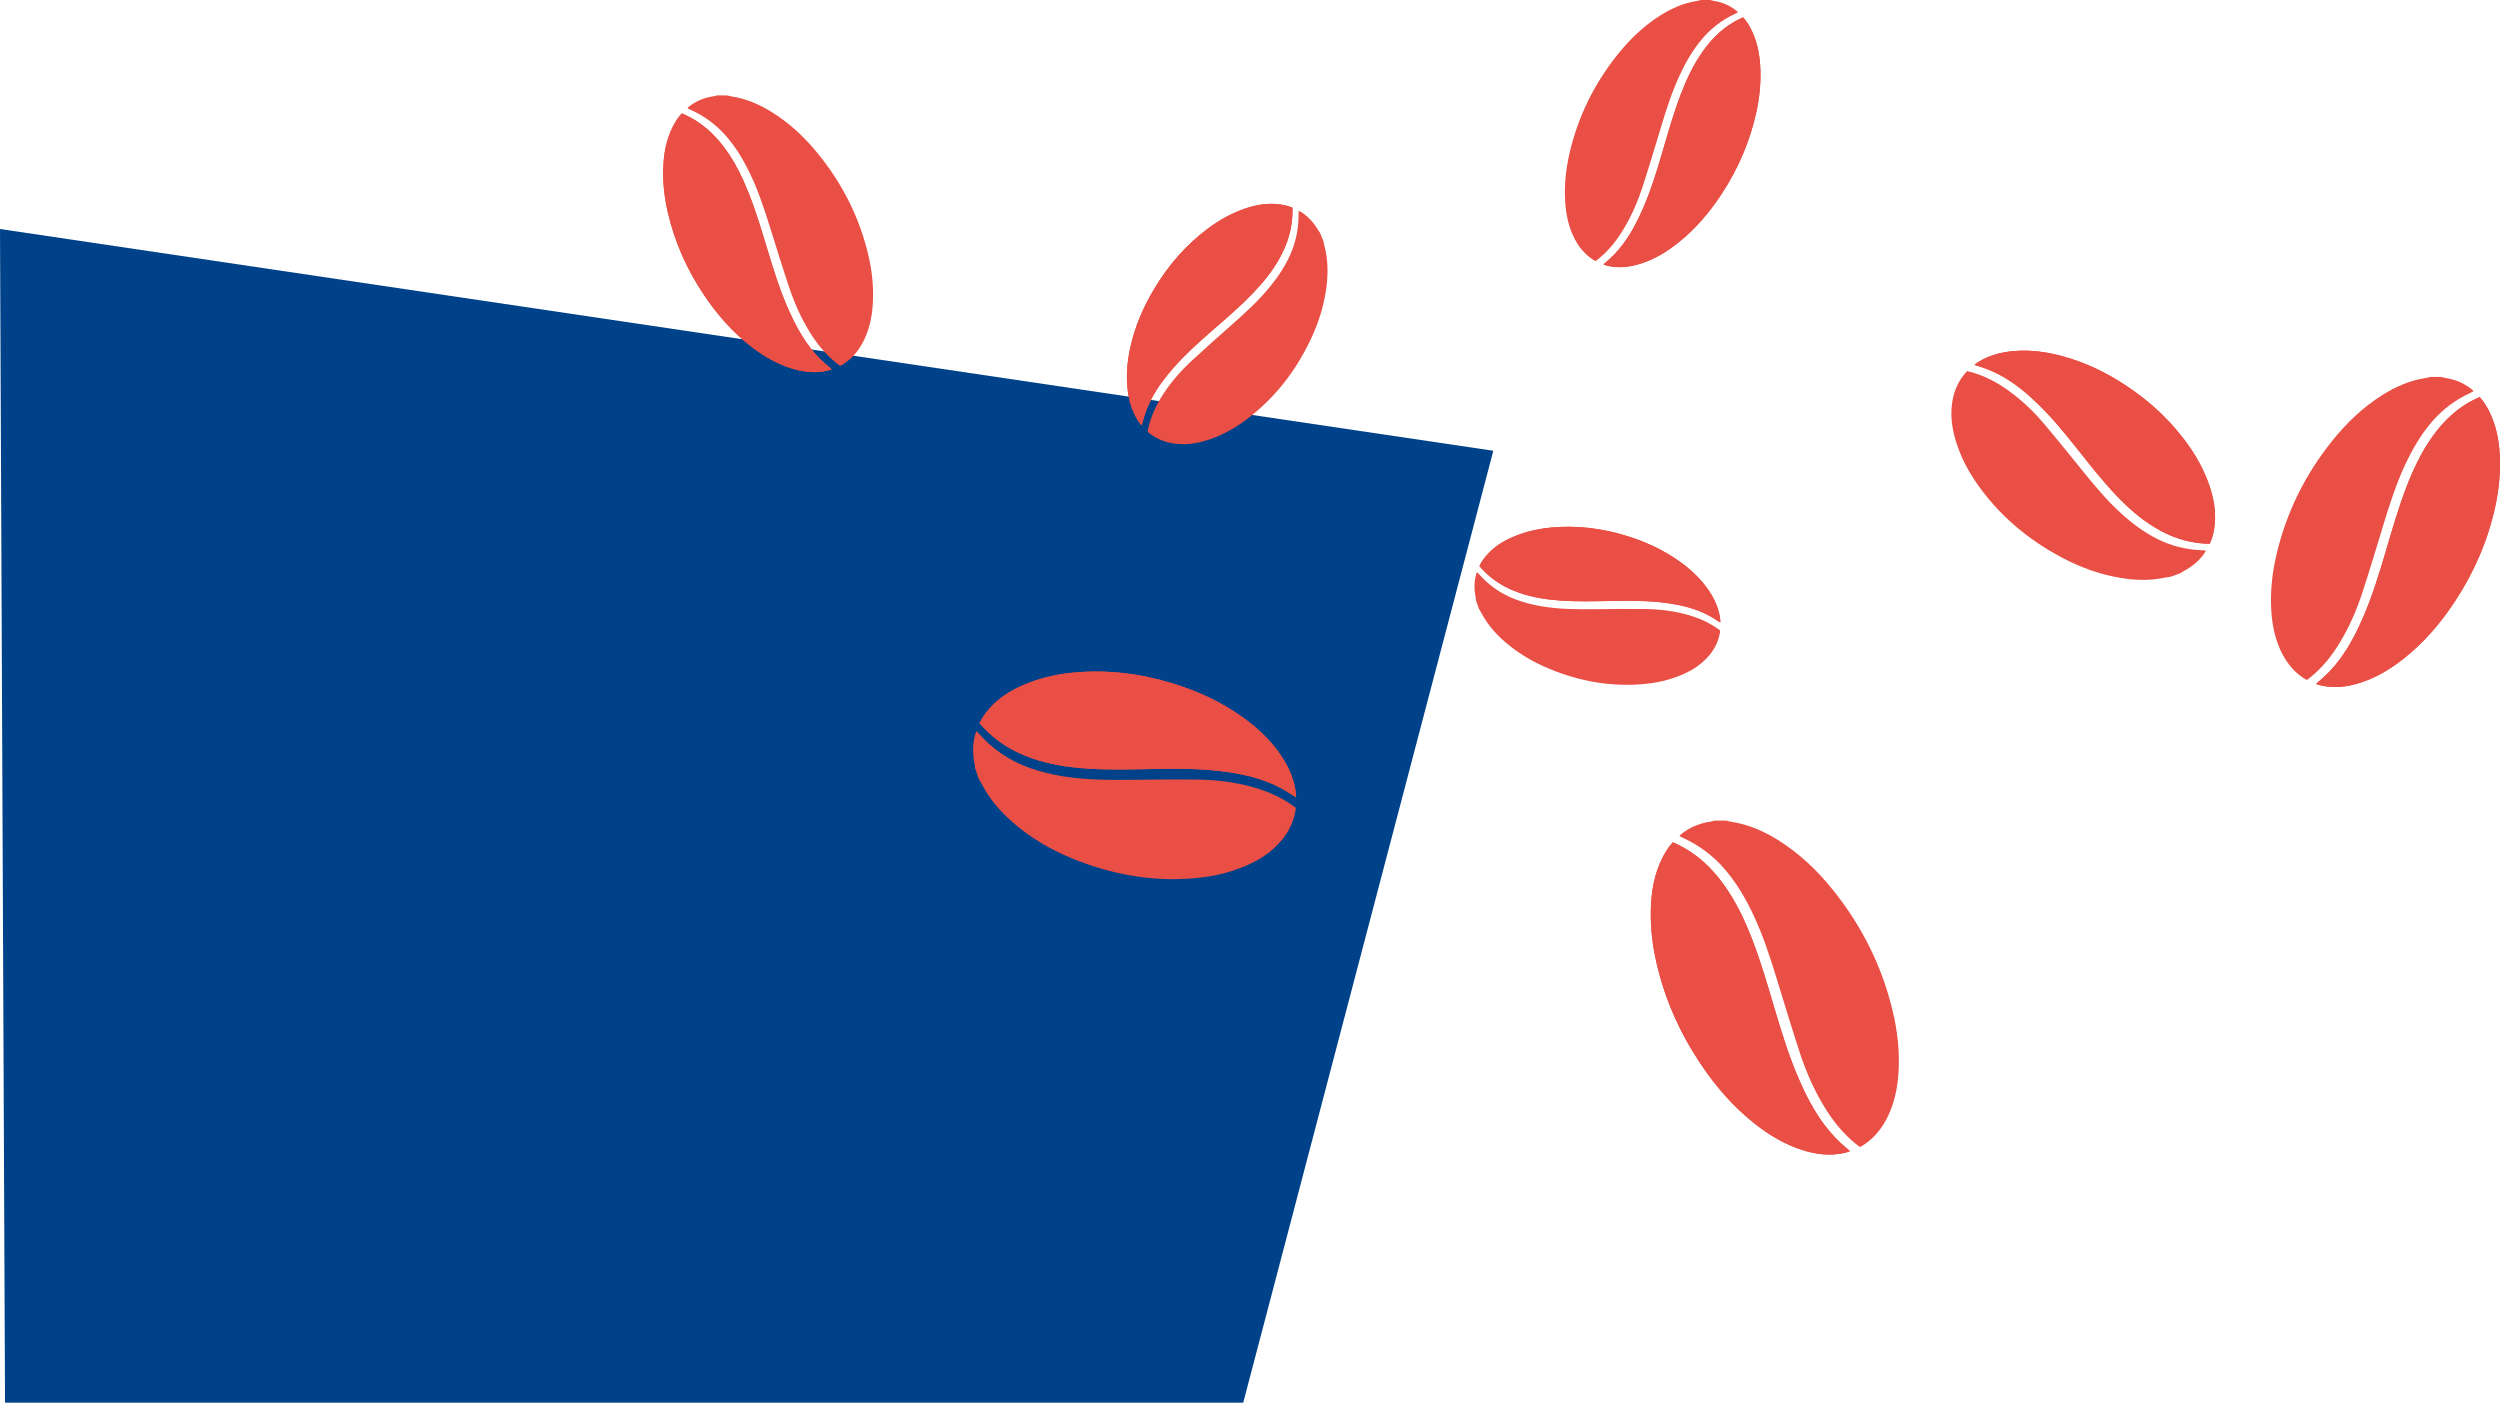 <svg width="524" height="294" viewBox="0 0 524 294" fill="none" xmlns="http://www.w3.org/2000/svg">
<path d="M-1.0753e-05 48L313 94.481L260.58 294L1.053 294L-1.0753e-05 48Z" fill="#004289"/>
<g clip-path="url(#clip0_1855_9262)">
<path d="M142.916 23.761C142.092 24.642 141.488 25.61 140.978 26.637C139.787 29.027 139.24 31.578 139.068 34.209C138.845 37.622 139.177 41.002 139.933 44.34C141.379 50.725 144.024 56.609 147.709 62.054C150.429 66.075 153.616 69.693 157.504 72.684C160.058 74.651 162.815 76.265 165.936 77.228C168.352 77.975 170.806 78.258 173.314 77.723C173.637 77.653 173.952 77.547 174.276 77.455C174.23 77.351 174.224 77.301 174.196 77.275C174.078 77.169 173.952 77.071 173.829 76.973C172.335 75.773 171.015 74.413 169.852 72.905C167.94 70.423 166.505 67.675 165.246 64.838C163.502 60.913 162.225 56.828 160.983 52.734C159.746 48.663 158.552 44.578 156.983 40.61C155.666 37.283 154.117 34.071 151.984 31.159C149.805 28.182 147.151 25.73 143.741 24.13C143.478 24.007 143.208 23.89 142.919 23.761H142.916Z" fill="#E94F44"/>
<path d="M152.348 20C152.678 20.073 153.004 20.162 153.336 20.213C156.354 20.669 159.08 21.844 161.642 23.416C165.387 25.716 168.536 28.663 171.291 32.017C176.453 38.307 180.052 45.356 181.944 53.215C182.772 56.651 183.161 60.138 182.943 63.669C182.766 66.55 182.17 69.34 180.765 71.92C179.803 73.688 178.52 75.182 176.796 76.293C176.645 76.391 176.487 76.484 176.33 76.576C176.272 76.609 176.207 76.626 176.081 76.677C175.817 76.478 175.522 76.274 175.245 76.047C172.974 74.217 171.185 71.993 169.679 69.536C167.904 66.646 166.532 63.571 165.459 60.378C164.061 56.218 162.767 52.02 161.459 47.832C160.242 43.937 158.977 40.065 157.199 36.371C155.85 33.568 154.267 30.901 152.205 28.534C150.13 26.144 147.624 24.298 144.707 22.991C144.541 22.916 144.375 22.84 144.214 22.756C144.18 22.739 144.166 22.686 144.111 22.602C144.275 22.468 144.435 22.32 144.612 22.188C146.101 21.072 147.79 20.434 149.637 20.168C149.858 20.134 150.069 20.056 150.287 20C150.974 20 151.661 20 152.348 20Z" fill="#E94F44"/>
<path d="M142.916 23.761C143.206 23.89 143.475 24.007 143.738 24.13C147.148 25.73 149.802 28.179 151.981 31.159C154.114 34.071 155.663 37.283 156.98 40.61C158.549 44.578 159.743 48.663 160.98 52.734C162.225 56.828 163.502 60.913 165.243 64.838C166.503 67.675 167.937 70.423 169.85 72.905C171.012 74.413 172.332 75.776 173.826 76.973C173.95 77.071 174.076 77.172 174.193 77.275C174.222 77.301 174.23 77.354 174.273 77.455C173.95 77.547 173.635 77.653 173.311 77.723C170.803 78.26 168.352 77.975 165.933 77.228C162.812 76.265 160.055 74.651 157.501 72.684C153.613 69.69 150.426 66.072 147.706 62.054C144.022 56.609 141.376 50.725 139.93 44.34C139.177 41.002 138.845 37.625 139.068 34.209C139.24 31.578 139.787 29.027 140.978 26.637C141.491 25.61 142.095 24.642 142.916 23.761Z" fill="#E94F44"/>
</g>
<g clip-path="url(#clip1_1855_9262)">
<path d="M270.901 43.529C269.889 43.103 268.888 42.899 267.875 42.798C265.515 42.559 263.262 42.939 261.083 43.675C258.256 44.63 255.659 46.06 253.252 47.849C248.649 51.27 244.889 55.574 241.865 60.643C239.631 64.384 237.893 68.4 236.917 72.819C236.274 75.723 235.989 78.686 236.363 81.749C236.651 84.121 237.326 86.369 238.678 88.389C238.853 88.65 239.054 88.89 239.247 89.143C239.314 89.068 239.352 89.046 239.362 89.012C239.404 88.873 239.437 88.73 239.47 88.589C239.886 86.873 240.494 85.256 241.28 83.728C242.573 81.213 244.255 79.029 246.074 76.967C248.59 74.114 251.406 71.617 254.241 69.147C257.061 66.689 259.907 64.265 262.522 61.551C264.713 59.274 266.727 56.832 268.285 53.979C269.878 51.064 270.874 47.909 270.907 44.377C270.909 44.105 270.905 43.829 270.902 43.532L270.901 43.529Z" fill="#E94F44"/>
<path d="M277.394 50.536C277.457 50.85 277.505 51.166 277.586 51.474C278.329 54.276 278.386 57.063 278.064 59.842C277.591 63.903 276.379 67.659 274.694 71.207C271.533 77.856 267.188 83.389 261.563 87.699C259.103 89.583 256.443 91.1 253.522 92.1C251.139 92.915 248.677 93.333 246.085 92.969C244.309 92.721 242.636 92.099 241.108 90.962C240.974 90.862 240.842 90.754 240.709 90.647C240.661 90.609 240.624 90.556 240.537 90.463C240.6 90.165 240.656 89.837 240.736 89.517C241.373 86.908 242.504 84.588 243.926 82.439C245.598 79.907 247.567 77.668 249.74 75.649C252.572 73.021 255.472 70.471 258.36 67.911C261.045 65.531 263.694 63.115 266.011 60.31C267.77 58.182 269.332 55.894 270.478 53.287C271.636 50.66 272.2 47.84 272.179 44.84C272.178 44.669 272.178 44.498 272.186 44.328C272.187 44.293 272.225 44.262 272.272 44.186C272.44 44.284 272.619 44.375 272.79 44.486C274.235 45.416 275.369 46.683 276.262 48.214C276.37 48.396 276.511 48.556 276.636 48.727C276.889 49.33 277.141 49.933 277.394 50.536Z" fill="#E94F44"/>
<path d="M270.901 43.529C270.904 43.826 270.908 44.102 270.906 44.374C270.873 47.906 269.88 51.06 268.284 53.976C266.726 56.829 264.712 59.271 262.521 61.548C259.906 64.262 257.06 66.686 254.24 69.144C251.406 71.616 248.59 74.114 246.073 76.964C244.254 79.026 242.572 81.21 241.279 83.725C240.493 85.253 239.883 86.871 239.469 88.586C239.436 88.727 239.401 88.871 239.361 89.009C239.351 89.043 239.312 89.068 239.246 89.14C239.053 88.887 238.852 88.647 238.677 88.386C237.322 86.367 236.651 84.12 236.362 81.746C235.988 78.683 236.273 75.72 236.916 72.816C237.894 68.396 239.632 64.38 241.864 60.64C244.888 55.571 248.648 51.267 253.251 47.846C255.659 46.06 258.253 44.63 261.083 43.675C263.262 42.939 265.515 42.558 267.875 42.798C268.889 42.901 269.89 43.105 270.901 43.529Z" fill="#E94F44"/>
</g>
<g clip-path="url(#clip2_1855_9262)">
<path d="M365.351 3.631C366.119 4.482 366.682 5.417 367.157 6.408C368.267 8.715 368.776 11.179 368.936 13.718C369.144 17.014 368.835 20.278 368.131 23.501C366.783 29.666 364.318 35.347 360.885 40.604C358.35 44.486 355.381 47.979 351.758 50.867C349.378 52.766 346.809 54.325 343.901 55.254C341.649 55.976 339.363 56.248 337.026 55.733C336.724 55.665 336.431 55.562 336.129 55.473C336.172 55.373 336.177 55.325 336.204 55.3C336.313 55.198 336.431 55.103 336.545 55.008C337.938 53.85 339.168 52.537 340.251 51.081C342.033 48.684 343.37 46.031 344.544 43.292C346.169 39.502 347.358 35.557 348.516 31.605C349.669 27.674 350.781 23.73 352.243 19.899C353.471 16.687 354.914 13.586 356.901 10.774C358.932 7.899 361.405 5.533 364.582 3.987C364.828 3.869 365.078 3.755 365.348 3.631H365.351Z" fill="#E94F44"/>
<path d="M356.563 0C356.256 0.07 355.952 0.157 355.642 0.205C352.83 0.646 350.291 1.78 347.903 3.299C344.413 5.519 341.479 8.364 338.912 11.603C334.102 17.676 330.748 24.481 328.985 32.07C328.214 35.387 327.851 38.753 328.054 42.163C328.219 44.945 328.774 47.639 330.084 50.13C330.98 51.837 332.176 53.28 333.782 54.352C333.923 54.447 334.07 54.536 334.217 54.625C334.27 54.657 334.331 54.674 334.449 54.722C334.694 54.53 334.969 54.333 335.228 54.114C337.343 52.347 339.011 50.2 340.414 47.828C342.068 45.037 343.346 42.068 344.347 38.986C345.648 34.969 346.854 30.916 348.074 26.872C349.207 23.112 350.387 19.373 352.043 15.807C353.3 13.1 354.775 10.525 356.696 8.24C358.63 5.933 360.965 4.15 363.683 2.888C363.838 2.815 363.993 2.742 364.142 2.661C364.174 2.645 364.188 2.593 364.238 2.512C364.086 2.383 363.937 2.24 363.771 2.113C362.384 1.035 360.81 0.419 359.089 0.162C358.884 0.13 358.686 0.054 358.484 0C357.843 0 357.203 0 356.563 0Z" fill="#E94F44"/>
<path d="M365.351 3.631C365.081 3.755 364.83 3.869 364.585 3.987C361.407 5.533 358.934 7.897 356.904 10.774C354.916 13.586 353.473 16.687 352.246 19.899C350.784 23.73 349.671 27.674 348.519 31.605C347.358 35.557 346.168 39.502 344.546 43.292C343.373 46.031 342.036 48.684 340.254 51.081C339.171 52.537 337.941 53.852 336.548 55.008C336.433 55.103 336.316 55.2 336.207 55.3C336.18 55.325 336.172 55.376 336.132 55.473C336.433 55.562 336.727 55.665 337.028 55.733C339.365 56.251 341.649 55.976 343.903 55.254C346.811 54.325 349.381 52.766 351.76 50.867C355.383 47.977 358.353 44.483 360.887 40.604C364.321 35.347 366.786 29.666 368.133 23.501C368.835 20.278 369.144 17.017 368.936 13.718C368.776 11.179 368.267 8.715 367.157 6.408C366.679 5.417 366.116 4.482 365.351 3.631Z" fill="#E94F44"/>
</g>
<g clip-path="url(#clip3_1855_9262)">
<path d="M205.315 151.582C205.885 150.361 206.628 149.352 207.467 148.426C209.418 146.265 211.782 144.756 214.37 143.633C217.729 142.174 221.27 141.339 224.933 140.986C231.938 140.31 238.904 141.133 245.828 143.256C250.941 144.823 255.828 147.047 260.354 150.266C263.329 152.38 266.028 154.842 268.209 157.937C269.899 160.333 271.135 162.934 271.568 165.886C271.623 166.267 271.637 166.652 271.67 167.041C271.547 167.027 271.494 167.039 271.458 167.016C271.305 166.925 271.157 166.821 271.011 166.72C269.22 165.501 267.336 164.53 265.363 163.786C262.116 162.562 258.787 161.958 255.434 161.579C250.796 161.053 246.177 161.098 241.563 161.184C236.975 161.268 232.388 161.405 227.775 161.086C223.906 160.818 220.063 160.253 216.297 158.939C212.447 157.597 208.944 155.545 206.007 152.359C205.781 152.112 205.558 151.858 205.316 151.585L205.315 151.582Z" fill="#E94F44"/>
<path d="M205.173 163.303C205.374 163.64 205.591 163.968 205.77 164.315C207.4 167.477 209.642 170.061 212.223 172.324C215.996 175.631 220.191 178.052 224.645 179.894C232.995 183.344 241.504 184.803 250.172 184.095C253.961 183.786 257.631 182.976 261.111 181.482C263.952 180.263 266.537 178.616 268.596 176.151C270.008 174.464 271.02 172.521 271.473 170.228C271.513 170.026 271.545 169.82 271.577 169.614C271.589 169.539 271.581 169.46 271.583 169.303C271.28 169.084 270.96 168.832 270.623 168.606C267.896 166.756 264.957 165.576 261.894 164.79C258.288 163.862 254.652 163.444 251.014 163.396C246.272 163.336 241.534 163.402 236.798 163.449C232.395 163.492 227.996 163.474 223.578 162.828C220.226 162.339 216.92 161.543 213.732 160.114C210.515 158.677 207.68 156.574 205.231 153.826C205.09 153.67 204.949 153.514 204.803 153.367C204.772 153.335 204.713 153.338 204.607 153.308C204.535 153.535 204.447 153.765 204.383 154.007C203.833 156.043 203.844 158.13 204.291 160.258C204.343 160.513 204.346 160.774 204.374 161.033C204.64 161.79 204.906 162.547 205.173 163.303Z" fill="#E94F44"/>
<path d="M205.315 151.582C205.557 151.855 205.78 152.109 206.006 152.356C208.943 155.542 212.443 157.595 216.295 158.936C220.062 160.25 223.905 160.815 227.774 161.083C232.387 161.401 236.973 161.265 241.562 161.181C246.177 161.098 250.796 161.053 255.433 161.576C258.786 161.955 262.115 162.558 265.362 163.783C267.334 164.527 269.221 165.497 271.01 166.717C271.156 166.818 271.307 166.921 271.457 167.013C271.493 167.036 271.55 167.026 271.668 167.038C271.636 166.649 271.622 166.264 271.567 165.883C271.137 162.93 269.899 160.333 268.208 157.934C266.027 154.839 263.328 152.377 260.353 150.263C255.824 147.045 250.937 144.821 245.827 143.253C238.903 141.13 231.937 140.307 224.932 140.983C221.27 141.339 217.732 142.173 214.37 143.633C211.782 144.756 209.418 146.265 207.467 148.426C206.629 149.355 205.886 150.364 205.315 151.582Z" fill="#E94F44"/>
</g>
<g clip-path="url(#clip4_1855_9262)">
<path d="M350.629 176.539C349.654 177.602 348.94 178.771 348.338 180.01C346.93 182.894 346.284 185.974 346.081 189.148C345.817 193.268 346.209 197.347 347.103 201.376C348.812 209.082 351.938 216.184 356.293 222.755C359.507 227.608 363.273 231.974 367.868 235.584C370.886 237.958 374.145 239.906 377.833 241.068C380.689 241.97 383.589 242.311 386.553 241.666C386.935 241.581 387.307 241.453 387.69 241.342C387.636 241.217 387.629 241.156 387.595 241.125C387.456 240.997 387.307 240.879 387.162 240.761C385.396 239.312 383.836 237.671 382.462 235.851C380.202 232.855 378.506 229.539 377.018 226.115C374.957 221.377 373.448 216.447 371.979 211.506C370.518 206.593 369.107 201.663 367.252 196.874C365.696 192.859 363.865 188.982 361.345 185.467C358.77 181.874 355.633 178.916 351.603 176.984C351.292 176.836 350.974 176.694 350.632 176.539H350.629Z" fill="#E94F44"/>
<path d="M361.774 172C362.163 172.088 362.549 172.196 362.941 172.257C366.508 172.807 369.729 174.225 372.757 176.123C377.183 178.899 380.905 182.455 384.16 186.504C390.261 194.095 394.514 202.602 396.751 212.087C397.729 216.234 398.189 220.442 397.932 224.703C397.722 228.182 397.018 231.548 395.357 234.662C394.22 236.796 392.704 238.599 390.667 239.94C390.488 240.058 390.301 240.17 390.115 240.281C390.048 240.322 389.97 240.342 389.821 240.403C389.51 240.163 389.161 239.916 388.833 239.643C386.15 237.434 384.035 234.75 382.255 231.785C380.157 228.296 378.536 224.585 377.268 220.732C375.616 215.711 374.087 210.645 372.541 205.59C371.103 200.889 369.607 196.216 367.506 191.758C365.912 188.375 364.041 185.156 361.605 182.3C359.152 179.416 356.191 177.187 352.743 175.61C352.547 175.519 352.35 175.428 352.161 175.326C352.12 175.306 352.103 175.242 352.039 175.141C352.232 174.978 352.421 174.799 352.631 174.641C354.391 173.293 356.387 172.523 358.57 172.203C358.83 172.162 359.08 172.068 359.338 172C360.15 172 360.962 172 361.774 172Z" fill="#E94F44"/>
<path d="M350.629 176.539C350.97 176.694 351.288 176.836 351.6 176.984C355.63 178.916 358.766 181.871 361.341 185.467C363.862 188.982 365.693 192.859 367.249 196.874C369.103 201.663 370.514 206.593 371.976 211.506C373.448 216.447 374.957 221.377 377.014 226.115C378.503 229.539 380.198 232.855 382.459 235.851C383.832 237.671 385.392 239.315 387.158 240.761C387.304 240.879 387.453 241 387.592 241.125C387.625 241.156 387.636 241.22 387.686 241.342C387.304 241.453 386.932 241.581 386.549 241.666C383.585 242.314 380.689 241.97 377.83 241.068C374.142 239.906 370.883 237.958 367.865 235.584C363.27 231.971 359.504 227.604 356.289 222.755C351.935 216.184 348.808 209.082 347.099 201.376C346.21 197.347 345.817 193.271 346.081 189.148C346.284 185.974 346.93 182.894 348.338 180.01C348.943 178.771 349.657 177.602 350.629 176.539Z" fill="#E94F44"/>
</g>
<g clip-path="url(#clip5_1855_9262)">
<path d="M463.152 113.983C463.678 112.876 463.955 111.771 464.118 110.646C464.503 108.027 464.191 105.496 463.479 103.03C462.556 99.83 461.091 96.864 459.217 94.091C455.633 88.788 451.021 84.381 445.522 80.757C441.461 78.079 437.071 75.941 432.193 74.633C428.987 73.771 425.698 73.306 422.265 73.569C419.606 73.772 417.066 74.412 414.746 75.819C414.447 76.001 414.169 76.213 413.877 76.416C413.958 76.494 413.98 76.538 414.017 76.55C414.17 76.605 414.328 76.648 414.484 76.692C416.376 77.242 418.148 78.001 419.813 78.953C422.552 80.519 424.903 82.504 427.111 84.635C430.166 87.582 432.81 90.847 435.423 94.131C438.022 97.397 440.583 100.692 443.478 103.742C445.907 106.299 448.529 108.666 451.632 110.546C454.803 112.467 458.271 113.735 462.206 113.948C462.51 113.964 462.818 113.973 463.149 113.984L463.152 113.983Z" fill="#E94F44"/>
<path d="M455.014 120.872C454.661 120.926 454.306 120.964 453.958 121.04C450.798 121.728 447.687 121.653 444.606 121.154C440.102 120.425 435.974 118.886 432.103 116.83C424.848 112.975 418.895 107.854 414.371 101.367C412.393 98.531 410.835 95.489 409.866 92.183C409.076 89.486 408.733 86.719 409.268 83.848C409.633 81.88 410.41 80.046 411.755 78.4C411.873 78.255 411.999 78.113 412.125 77.971C412.171 77.919 412.231 77.879 412.339 77.787C412.668 77.872 413.031 77.951 413.384 78.056C416.261 78.897 418.79 80.273 421.116 81.966C423.855 83.957 426.254 86.263 428.395 88.787C431.184 92.076 433.883 95.436 436.593 98.783C439.113 101.896 441.674 104.97 444.685 107.693C446.97 109.76 449.443 111.616 452.292 113.024C455.163 114.447 458.279 115.216 461.625 115.342C461.816 115.35 462.007 115.358 462.195 115.376C462.235 115.379 462.267 115.422 462.349 115.479C462.232 115.661 462.122 115.855 461.989 116.041C460.88 117.606 459.411 118.807 457.66 119.726C457.451 119.837 457.266 119.987 457.068 120.117C456.384 120.369 455.699 120.621 455.014 120.872Z" fill="#E94F44"/>
<path d="M463.152 113.983C462.82 113.972 462.513 113.963 462.209 113.947C458.273 113.734 454.807 112.469 451.635 110.545C448.532 108.665 445.91 106.298 443.481 103.741C440.586 100.691 438.025 97.396 435.425 94.13C432.81 90.847 430.166 87.582 427.114 84.634C424.906 82.503 422.554 80.518 419.815 78.951C418.151 77.999 416.378 77.238 414.487 76.691C414.331 76.647 414.172 76.601 414.02 76.549C413.983 76.537 413.957 76.492 413.88 76.415C414.171 76.212 414.45 76 414.749 75.817C417.068 74.408 419.606 73.772 422.268 73.568C425.701 73.305 428.99 73.77 432.195 74.632C437.075 75.943 441.465 78.081 445.524 80.755C451.024 84.38 455.636 88.787 459.22 94.09C461.091 96.864 462.555 99.828 463.479 103.03C464.191 105.496 464.503 108.027 464.118 110.646C463.952 111.772 463.675 112.877 463.152 113.983Z" fill="#E94F44"/>
</g>
<g clip-path="url(#clip6_1855_9262)">
<path d="M519.728 83.214C520.627 84.202 521.286 85.287 521.842 86.438C523.141 89.116 523.738 91.975 523.925 94.923C524.169 98.749 523.807 102.537 522.982 106.277C521.405 113.433 518.519 120.028 514.499 126.13C511.532 130.636 508.055 134.69 503.814 138.042C501.028 140.247 498.02 142.056 494.616 143.135C491.979 143.972 489.303 144.288 486.567 143.69C486.214 143.611 485.87 143.492 485.517 143.389C485.567 143.272 485.573 143.216 485.605 143.188C485.733 143.069 485.87 142.959 486.004 142.849C487.635 141.504 489.075 139.98 490.343 138.29C492.429 135.508 493.994 132.429 495.368 129.25C497.27 124.85 498.663 120.272 500.019 115.685C501.368 111.122 502.671 106.544 504.382 102.098C505.819 98.369 507.509 94.769 509.836 91.505C512.213 88.169 515.108 85.422 518.828 83.628C519.115 83.49 519.409 83.359 519.724 83.214H519.728Z" fill="#E94F44"/>
<path d="M509.438 79C509.079 79.082 508.723 79.182 508.36 79.238C505.068 79.749 502.095 81.066 499.299 82.829C495.214 85.406 491.778 88.708 488.774 92.468C483.142 99.517 479.216 107.416 477.152 116.224C476.249 120.075 475.824 123.982 476.062 127.939C476.255 131.169 476.905 134.295 478.438 137.186C479.488 139.168 480.887 140.842 482.767 142.087C482.933 142.197 483.105 142.3 483.277 142.404C483.339 142.442 483.411 142.46 483.548 142.517C483.836 142.294 484.157 142.065 484.46 141.811C486.937 139.761 488.889 137.268 490.532 134.515C492.469 131.275 493.965 127.829 495.136 124.251C496.66 119.589 498.072 114.885 499.499 110.191C500.827 105.826 502.207 101.486 504.147 97.347C505.618 94.205 507.345 91.217 509.594 88.564C511.858 85.886 514.591 83.816 517.774 82.352C517.955 82.267 518.136 82.183 518.311 82.089C518.349 82.07 518.364 82.01 518.424 81.916C518.246 81.766 518.071 81.6 517.877 81.452C516.253 80.201 514.41 79.486 512.396 79.188C512.155 79.15 511.924 79.063 511.687 79C510.937 79 510.187 79 509.438 79Z" fill="#E94F44"/>
<path d="M519.727 83.214C519.412 83.359 519.118 83.49 518.831 83.628C515.111 85.422 512.216 88.166 509.839 91.505C507.512 94.769 505.822 98.369 504.385 102.098C502.674 106.544 501.371 111.122 500.022 115.685C498.663 120.272 497.27 124.85 495.371 129.25C493.997 132.429 492.432 135.508 490.346 138.29C489.078 139.98 487.638 141.507 486.008 142.849C485.873 142.959 485.736 143.072 485.608 143.188C485.577 143.216 485.567 143.276 485.52 143.389C485.873 143.492 486.217 143.611 486.57 143.69C489.306 144.292 491.979 143.972 494.619 143.135C498.023 142.056 501.031 140.247 503.817 138.042C508.059 134.687 511.535 130.632 514.502 126.13C518.522 120.028 521.408 113.433 522.985 106.277C523.807 102.537 524.169 98.752 523.925 94.923C523.738 91.975 523.141 89.116 521.842 86.438C521.283 85.287 520.624 84.202 519.727 83.214Z" fill="#E94F44"/>
</g>
<g clip-path="url(#clip7_1855_9262)">
<path d="M310.081 118.653C310.515 117.723 311.081 116.955 311.72 116.25C313.205 114.605 315.005 113.456 316.976 112.601C319.533 111.49 322.229 110.855 325.017 110.586C330.351 110.071 335.654 110.697 340.926 112.314C344.818 113.507 348.539 115.2 351.985 117.651C354.25 119.26 356.304 121.135 357.965 123.491C359.252 125.315 360.193 127.296 360.522 129.543C360.564 129.833 360.575 130.126 360.6 130.422C360.507 130.412 360.466 130.421 360.439 130.403C360.322 130.334 360.21 130.255 360.098 130.178C358.735 129.25 357.3 128.511 355.798 127.944C353.327 127.012 350.792 126.552 348.239 126.264C344.708 125.863 341.192 125.898 337.679 125.963C334.185 126.027 330.693 126.131 327.181 125.889C324.236 125.684 321.31 125.254 318.442 124.254C315.511 123.232 312.845 121.67 310.608 119.244C310.436 119.057 310.266 118.863 310.082 118.655L310.081 118.653Z" fill="#E94F44"/>
<path d="M309.973 127.577C310.126 127.833 310.291 128.083 310.428 128.348C311.669 130.754 313.376 132.722 315.341 134.445C318.213 136.962 321.407 138.806 324.798 140.208C331.155 142.835 337.634 143.946 344.233 143.407C347.118 143.171 349.912 142.554 352.561 141.417C354.724 140.489 356.692 139.235 358.26 137.359C359.335 136.074 360.105 134.594 360.45 132.849C360.481 132.695 360.505 132.538 360.53 132.381C360.539 132.324 360.532 132.264 360.534 132.145C360.303 131.978 360.059 131.786 359.803 131.614C357.727 130.206 355.49 129.307 353.157 128.709C350.412 128.002 347.644 127.684 344.874 127.648C341.264 127.602 337.656 127.652 334.051 127.688C330.699 127.721 327.349 127.707 323.986 127.215C321.434 126.843 318.917 126.237 316.49 125.149C314.041 124.055 311.882 122.454 310.017 120.361C309.91 120.242 309.803 120.124 309.692 120.012C309.668 119.988 309.623 119.99 309.543 119.967C309.488 120.14 309.421 120.315 309.372 120.499C308.954 122.049 308.962 123.638 309.302 125.258C309.342 125.452 309.344 125.651 309.365 125.849C309.568 126.425 309.771 127.001 309.973 127.577Z" fill="#E94F44"/>
<path d="M310.081 118.653C310.266 118.86 310.435 119.054 310.608 119.242C312.844 121.668 315.508 123.231 318.441 124.252C321.309 125.252 324.235 125.682 327.18 125.886C330.693 126.129 334.184 126.025 337.678 125.961C341.192 125.898 344.708 125.863 348.239 126.261C350.791 126.55 353.326 127.01 355.797 127.942C357.299 128.508 358.736 129.246 360.097 130.176C360.209 130.252 360.324 130.331 360.438 130.401C360.466 130.418 360.509 130.411 360.599 130.42C360.575 130.124 360.563 129.831 360.522 129.541C360.195 127.293 359.252 125.315 357.964 123.489C356.304 121.133 354.249 119.258 351.984 117.649C348.536 115.199 344.815 113.505 340.925 112.312C335.653 110.695 330.35 110.068 325.016 110.583C322.229 110.855 319.535 111.49 316.976 112.601C315.005 113.456 313.205 114.605 311.72 116.25C311.082 116.957 310.516 117.725 310.081 118.653Z" fill="#E94F44"/>
</g>
<defs>
<clipPath id="clip0_1855_9262">
<rect width="44" height="58" fill="white" transform="translate(139 20)"/>
</clipPath>
<clipPath id="clip1_1855_9262">
<rect width="41.858" height="50.58" fill="white" transform="translate(272.486 38.825) rotate(67.261)"/>
</clipPath>
<clipPath id="clip2_1855_9262">
<rect width="41" height="56" fill="white" transform="matrix(-1 0 0 1 369 0)"/>
</clipPath>
<clipPath id="clip3_1855_9262">
<rect width="51.366" height="62.069" fill="white" transform="matrix(0.332 0.943 0.943 -0.332 200 148.604)"/>
</clipPath>
<clipPath id="clip4_1855_9262">
<rect width="52" height="70" fill="white" transform="translate(346 172)"/>
</clipPath>
<clipPath id="clip5_1855_9262">
<rect width="46.715" height="56.448" fill="white" transform="translate(468.316 115.984) rotate(159.824)"/>
</clipPath>
<clipPath id="clip6_1855_9262">
<rect width="48" height="65" fill="white" transform="matrix(-1 0 0 1 524 79)"/>
</clipPath>
<clipPath id="clip7_1855_9262">
<rect width="39.107" height="47.255" fill="white" transform="matrix(0.332 0.943 0.943 -0.332 306.035 116.386)"/>
</clipPath>
</defs>
</svg>
